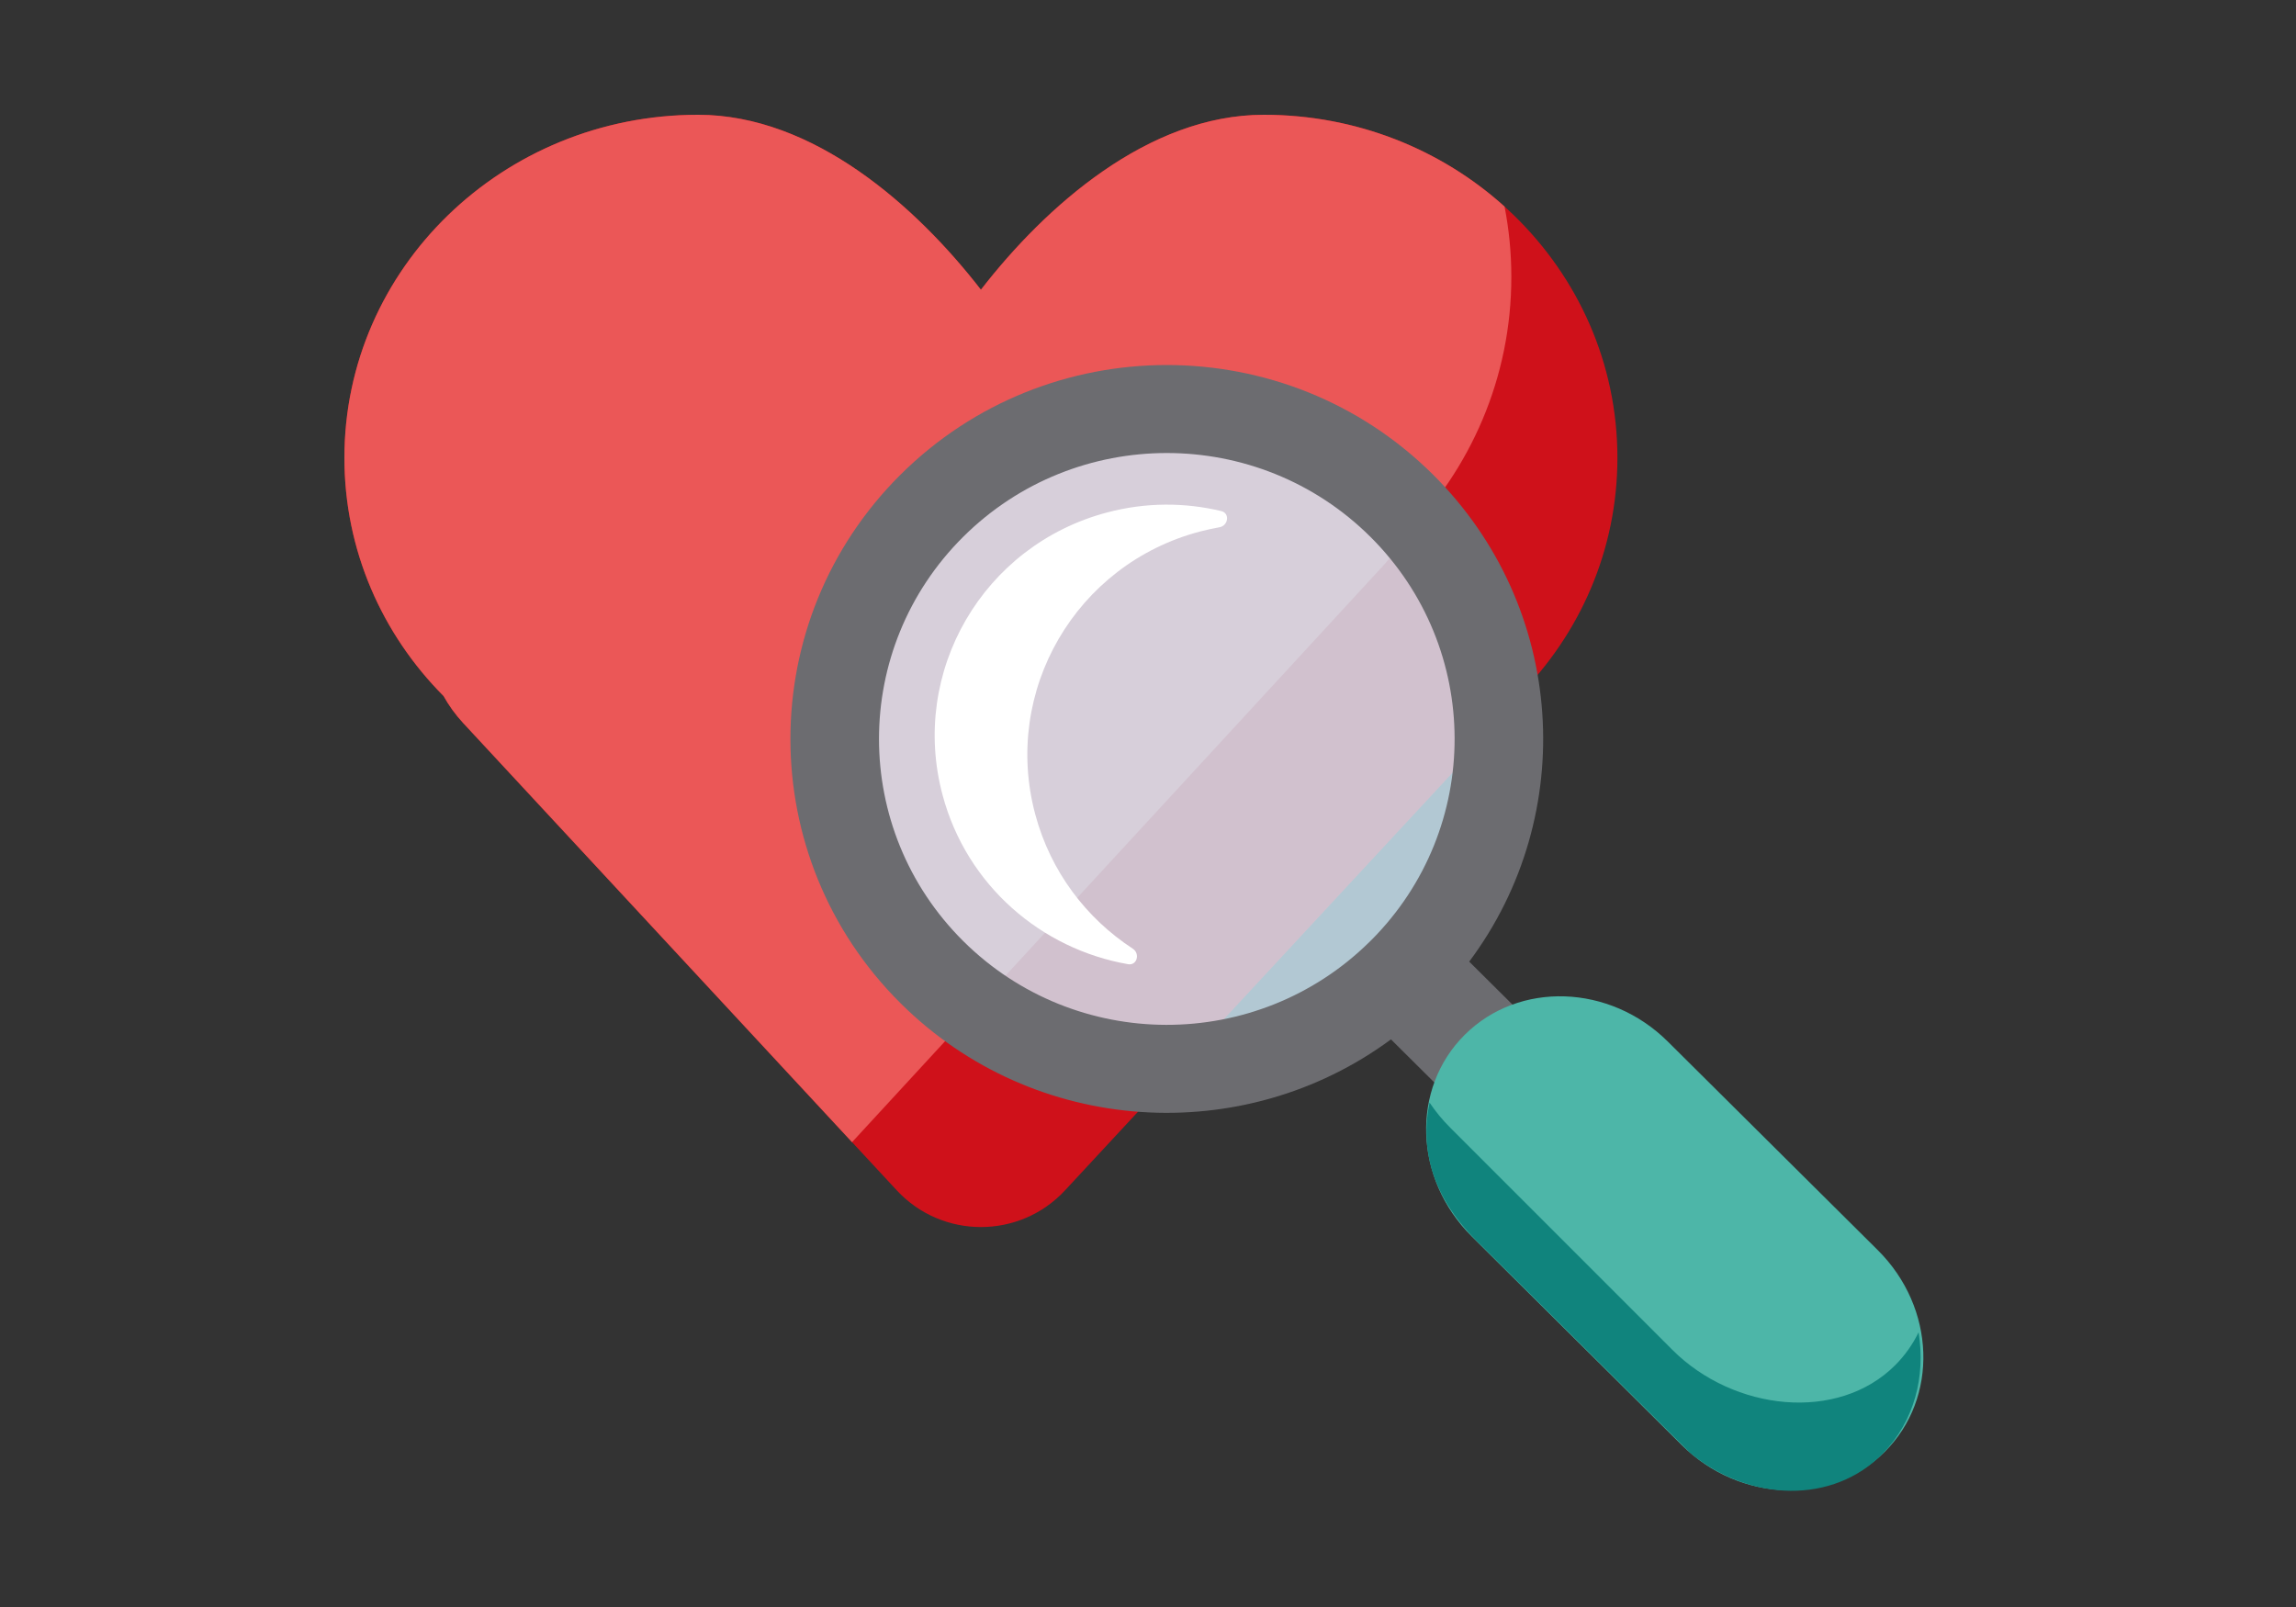 <svg width="40" height="28" viewBox="0 0 40 28" fill="none" xmlns="http://www.w3.org/2000/svg">
<rect x="0" y="0" width="40" height="28" fill="#333333" stroke="none"/>
<path d="M7.727 12.127C6.658 11.052 6 9.589 6 7.977C6 4.676 8.758 2 12.161 2C14.176 2 15.965 3.597 17.089 5.048C18.213 3.597 20.002 2 22.017 2C25.42 2 28.178 4.676 28.178 7.977C28.178 9.589 27.52 11.052 26.451 12.127C26.359 12.292 26.245 12.451 26.108 12.599L18.555 20.74C17.764 21.593 16.414 21.593 15.623 20.74L8.07 12.599C7.933 12.451 7.819 12.292 7.727 12.127Z" fill="#CF111A"/>
<path d="M26.212 3.599C26.289 3.996 26.33 4.406 26.33 4.825C26.33 6.584 25.617 8.18 24.459 9.352C24.359 9.533 24.236 9.706 24.087 9.867L14.844 19.901L8.07 12.599C7.933 12.451 7.819 12.292 7.727 12.127C6.658 11.052 6 9.589 6 7.977C6 4.676 8.758 2 12.161 2C14.176 2 15.965 3.597 17.089 5.048C18.213 3.597 20.002 2 22.017 2C23.638 2 25.112 2.607 26.212 3.599Z" fill="#EB5757"/>
<path opacity="0.8" d="M26.243 12.934C26.264 16.163 23.663 18.782 20.433 18.782C17.203 18.782 14.568 16.163 14.547 12.934C14.527 9.704 17.128 7.086 20.358 7.086C23.587 7.086 26.223 9.704 26.243 12.934Z" fill="#D2EDFB"/>
<path fill-rule="evenodd" clip-rule="evenodd" d="M23.857 16.413L23.889 16.382C25.831 14.435 25.826 11.293 23.873 9.352C21.915 7.407 18.74 7.407 16.782 9.352C14.824 11.298 14.824 14.452 16.782 16.398C18.735 18.338 21.898 18.343 23.857 16.413ZM24.233 18.11C21.665 20.005 18.02 19.796 15.691 17.482C13.13 14.938 13.13 10.812 15.691 8.268C18.252 5.724 22.403 5.724 24.964 8.268C27.293 10.582 27.504 14.204 25.596 16.755L27.989 19.132C28.201 19.343 28.201 19.685 27.989 19.896L27.394 20.487C27.182 20.698 26.837 20.698 26.625 20.487L24.233 18.11Z" fill="#6C6C70"/>
<path d="M24.334 18.109L25.614 16.83L26.993 18.209L25.713 19.489L24.334 18.109Z" fill="#6C6C70"/>
<path d="M25.519 18.029C26.463 17.091 28.046 17.145 29.056 18.148L32.714 21.782C33.724 22.786 33.778 24.359 32.834 25.297C31.891 26.234 30.307 26.18 29.297 25.177L25.64 21.543C24.63 20.54 24.576 18.966 25.519 18.029Z" fill="#4DB6A8"/>
<path fill-rule="evenodd" clip-rule="evenodd" d="M24.905 19.211C24.736 20.025 24.948 20.887 25.799 21.692L29.457 25.325C30.492 26.171 31.936 26.213 32.802 25.325C33.349 24.765 33.55 23.983 33.425 23.214C33.322 23.424 33.187 23.617 33.017 23.787C32.019 24.785 30.205 24.588 29.136 23.52L25.268 19.651C25.13 19.514 25.009 19.366 24.905 19.211Z" fill="#10847D"/>
<path fill-rule="evenodd" clip-rule="evenodd" d="M20.906 9.261C18.743 9.83 17.459 12.037 18.036 14.19C18.304 15.19 18.927 16.002 19.734 16.529C19.866 16.615 19.809 16.827 19.653 16.8C18.141 16.537 16.843 15.428 16.422 13.856C15.844 11.703 17.129 9.497 19.291 8.928C19.964 8.75 20.643 8.753 21.277 8.905C21.43 8.942 21.399 9.16 21.244 9.187C21.131 9.207 21.018 9.232 20.906 9.261Z" fill="white"/>
</svg>
